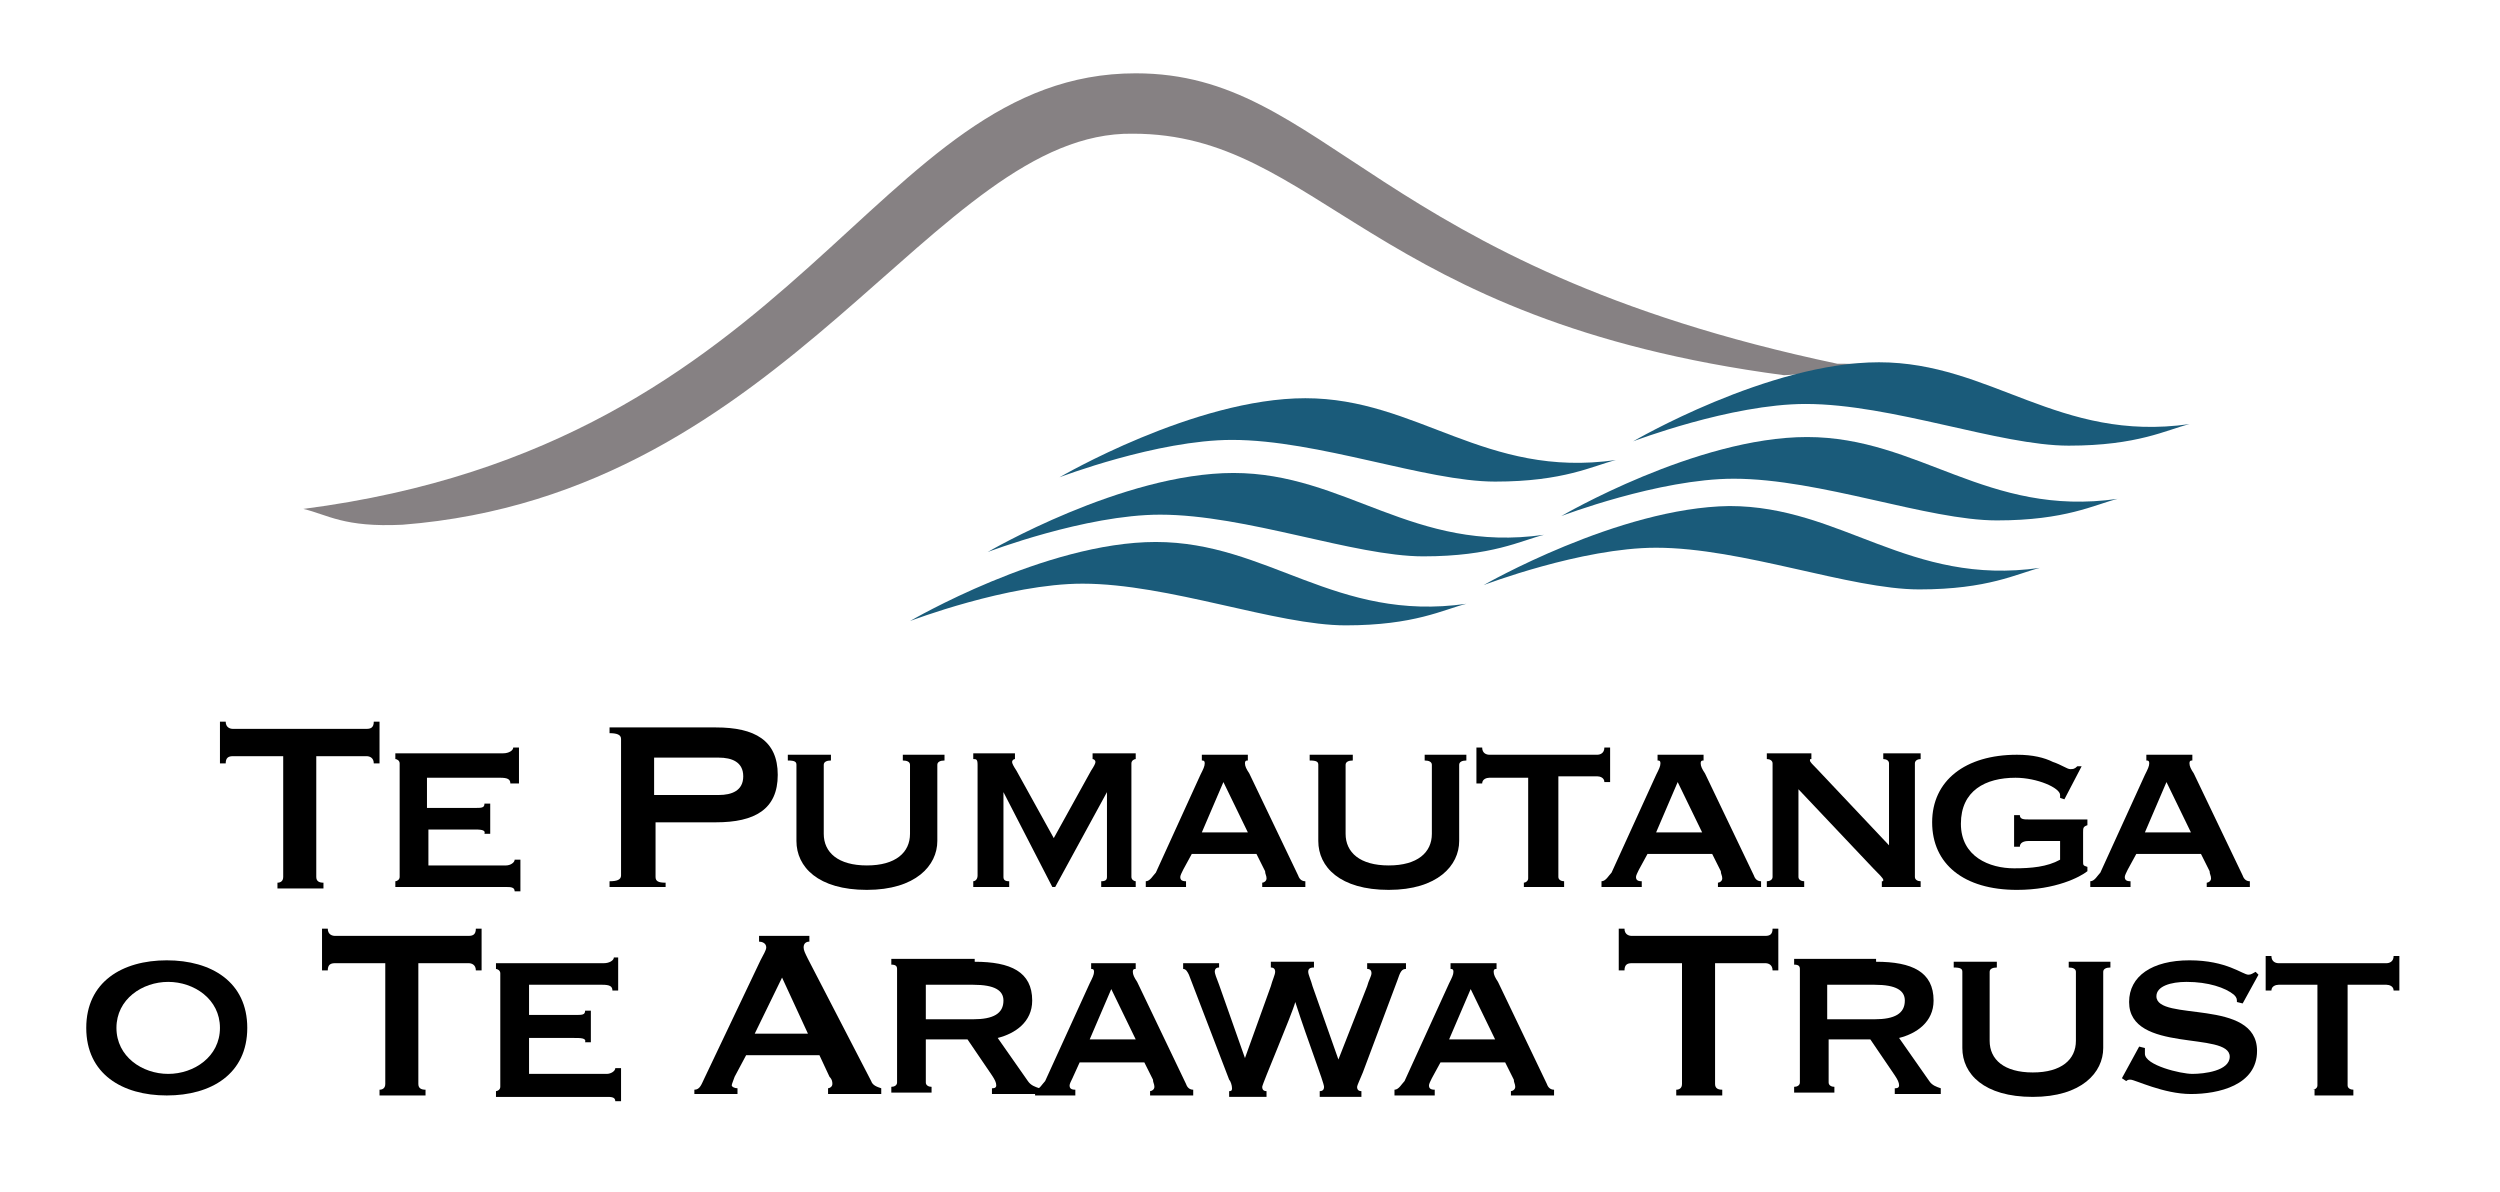 <?xml version="1.0" encoding="utf-8"?>
<!-- Generator: Adobe Illustrator 25.3.1, SVG Export Plug-In . SVG Version: 6.00 Build 0)  -->
<svg version="1.1" id="Layer_2" xmlns="http://www.w3.org/2000/svg" xmlns:xlink="http://www.w3.org/1999/xlink" x="0px" y="0px"
	 viewBox="0 0 173.9 82.9" style="enable-background:new 0 0 173.9 82.9;" xml:space="preserve">
<style type="text/css">
	.st0{fill:#868183;}
	.st1{fill:#1A5B7A;}
</style>
<g>
	<path d="M22,61c0,0.3,0.2,0.4,0.5,0.4v0.4h-3.2v-0.4c0.2,0,0.4-0.1,0.4-0.4v-8.4h-3.5c-0.3,0-0.5,0.1-0.5,0.5h-0.4v-2.9h0.4
		c0,0.4,0.3,0.5,0.5,0.5h9.3c0.3,0,0.5-0.1,0.5-0.5h0.4v2.9H26c0-0.4-0.3-0.5-0.5-0.5H22V61z"/>
	<path d="M35.9,54.5h-0.4c0-0.3-0.2-0.4-0.7-0.4h-5.1v2.1H33c0.5,0,0.7,0,0.7-0.3h0.4V58h-0.4c0.1-0.3-0.3-0.3-0.8-0.3h-3.1v2.5h5.4
		c0.3,0,0.6-0.2,0.6-0.4h0.4V62h-0.4c0-0.3-0.3-0.3-0.6-0.3h-7.7v-0.4c0.1,0,0.3-0.1,0.3-0.3v-7.9c0-0.2-0.2-0.3-0.3-0.3v-0.4h7.5
		c0.4,0,0.7-0.2,0.7-0.4h0.4V54.5z"/>
	<path d="M46.2,61.7h-3.8v-0.4c0.5,0,0.8-0.1,0.8-0.4v-9.5c0-0.3-0.3-0.4-0.8-0.4v-0.4h7.4c2.7,0,4.3,0.9,4.3,3.3
		c0,2.4-1.6,3.3-4.3,3.3h-4.2V61c0,0.3,0.2,0.4,0.7,0.4V61.7z M45.6,55.3H50c0.9,0,1.7-0.3,1.7-1.3c0-1-0.8-1.3-1.7-1.3h-4.5V55.3z"
		/>
	<path d="M57.8,52.5v0.4c-0.3,0-0.5,0.1-0.5,0.3V58c0,1.3,1,2.2,3,2.2s3-0.9,3-2.2v-4.8c0-0.2-0.2-0.3-0.5-0.3v-0.4h2.9v0.4
		c-0.3,0-0.5,0.1-0.5,0.3v5.3c0,1.7-1.5,3.4-4.9,3.4s-4.9-1.6-4.9-3.4v-5.3c0-0.2-0.1-0.3-0.6-0.3v-0.4H57.8z"/>
	<path d="M67.7,61.7v-0.4c0.1,0,0.3-0.1,0.3-0.4v-7.7c0-0.4-0.1-0.4-0.3-0.4v-0.4h2.9v0.4c-0.1,0-0.2,0.1-0.2,0.2
		c0,0.1,0.1,0.3,0.3,0.6l2.6,4.7l2.6-4.7c0.2-0.3,0.3-0.5,0.3-0.6c0-0.1-0.1-0.2-0.2-0.2v-0.4h3v0.4c-0.1,0-0.3,0.1-0.3,0.3v7.9
		c0,0.2,0.2,0.3,0.3,0.3v0.4h-2.4v-0.4c0.3,0,0.4-0.1,0.4-0.3v-5.9h0l-3.6,6.6h-0.2l-3.4-6.6h0h0v5.9c0,0.2,0.1,0.3,0.4,0.3v0.4
		H67.7z"/>
	<path d="M79.7,61.7v-0.4c0.3,0,0.5-0.4,0.7-0.6l3.1-6.8c0.2-0.4,0.3-0.6,0.3-0.8c0-0.2-0.1-0.2-0.2-0.2v-0.4h3.2v0.4
		c-0.1,0-0.2,0-0.2,0.2c0,0.2,0.1,0.4,0.3,0.7l3.4,7.1c0.1,0.3,0.3,0.4,0.5,0.4v0.4h-3v-0.3c0.1,0,0.3-0.1,0.3-0.3
		c0-0.2-0.1-0.3-0.1-0.5l-0.6-1.2h-4.5l-0.6,1.1c-0.1,0.2-0.2,0.4-0.2,0.5c0,0.2,0.1,0.3,0.4,0.3v0.4H79.7z M83.6,57.9h3.2l-1.7-3.5
		L83.6,57.9z"/>
	<path d="M94.1,52.5v0.4c-0.3,0-0.5,0.1-0.5,0.3V58c0,1.3,1,2.2,3,2.2s3-0.9,3-2.2v-4.8c0-0.2-0.2-0.3-0.5-0.3v-0.4h2.9v0.4
		c-0.3,0-0.5,0.1-0.5,0.3v5.3c0,1.7-1.5,3.4-4.9,3.4s-4.9-1.6-4.9-3.4v-5.3c0-0.2-0.1-0.3-0.6-0.3v-0.4H94.1z"/>
	<path d="M106,61.4c0.1,0,0.3-0.1,0.3-0.3v-7h-2.7c-0.2,0-0.5,0.1-0.5,0.4h-0.4V52h0.4c0,0.4,0.3,0.5,0.5,0.5h7.5
		c0.2,0,0.5-0.1,0.5-0.5h0.4v2.4h-0.4c0-0.3-0.3-0.4-0.5-0.4h-2.7v7c0,0.2,0.2,0.3,0.4,0.3v0.4H106V61.4z"/>
	<path d="M111.4,61.7v-0.4c0.3,0,0.5-0.4,0.7-0.6l3.1-6.8c0.2-0.4,0.3-0.6,0.3-0.8c0-0.2-0.1-0.2-0.2-0.2v-0.4h3.2v0.4
		c-0.1,0-0.2,0-0.2,0.2c0,0.2,0.1,0.4,0.3,0.7l3.4,7.1c0.1,0.3,0.3,0.4,0.5,0.4v0.4h-3v-0.3c0.1,0,0.3-0.1,0.3-0.3
		c0-0.2-0.1-0.3-0.1-0.5l-0.6-1.2h-4.5l-0.6,1.1c-0.1,0.2-0.2,0.4-0.2,0.5c0,0.2,0.1,0.3,0.4,0.3v0.4H111.4z M115.2,57.9h3.2
		l-1.7-3.5L115.2,57.9z"/>
	<path d="M122.9,61.7v-0.4c0.2,0,0.4-0.1,0.4-0.3v-7.9c0-0.2-0.2-0.3-0.4-0.3v-0.4h3.1v0.4c-0.1,0-0.1,0-0.1,0.1
		c0,0.1,0.2,0.3,0.5,0.6l5,5.3v-5.7c0-0.2-0.2-0.3-0.4-0.3v-0.4h2.6v0.4c-0.2,0-0.4,0.1-0.4,0.3v7.9c0,0.2,0.2,0.3,0.4,0.3v0.4h-2.7
		v-0.4c0.1,0,0.1,0,0.1-0.1c0-0.1-0.3-0.4-0.7-0.8l-5.2-5.5v6.1c0,0.2,0.2,0.3,0.4,0.3v0.4H122.9z"/>
	<path d="M144.8,53.3l-1.2,2.3l-0.3-0.1c0-0.1,0-0.2,0-0.2c0-0.5-1.6-1.2-3.1-1.2c-2.1,0-3.8,0.9-3.8,3.2s2,3.1,3.7,3.1
		c1.2,0,2.3-0.1,3.2-0.6v-1.3h-2.2c-0.3,0-0.6,0.1-0.6,0.4h-0.4v-2.2h0.4c0,0.3,0.3,0.3,0.6,0.3h4.1v0.4c-0.3,0.1-0.3,0.2-0.3,0.5v2
		c0,0.3,0,0.3,0.3,0.4v0.3c-0.5,0.4-2.2,1.3-4.9,1.3c-3.7,0-5.9-1.8-5.9-4.7c0-2.9,2.3-4.7,5.9-4.7c1.1,0,1.9,0.2,2.5,0.5
		c0.6,0.2,1,0.5,1.2,0.5c0.2,0,0.3,0,0.5-0.2L144.8,53.3z"/>
	<path d="M145.4,61.7v-0.4c0.3,0,0.5-0.4,0.7-0.6l3.1-6.8c0.2-0.4,0.3-0.6,0.3-0.8c0-0.2-0.1-0.2-0.2-0.2v-0.4h3.2v0.4
		c-0.1,0-0.2,0-0.2,0.2c0,0.2,0.1,0.4,0.3,0.7l3.4,7.1c0.1,0.3,0.3,0.4,0.5,0.4v0.4h-3v-0.3c0.1,0,0.3-0.1,0.3-0.3
		c0-0.2-0.1-0.3-0.1-0.5l-0.6-1.2h-4.5l-0.6,1.1c-0.1,0.2-0.2,0.4-0.2,0.5c0,0.2,0.1,0.3,0.4,0.3v0.4H145.4z M149.2,57.9h3.2
		l-1.7-3.5L149.2,57.9z"/>
	<path d="M17.2,71.5c0,3.2-2.5,4.7-5.6,4.7s-5.6-1.5-5.6-4.7s2.5-4.7,5.6-4.7S17.2,68.3,17.2,71.5z M8.1,71.5c0,2,1.8,3.2,3.6,3.2
		s3.6-1.2,3.6-3.2s-1.8-3.2-3.6-3.2S8.1,69.5,8.1,71.5z"/>
	<path d="M29.1,75.4c0,0.3,0.2,0.4,0.5,0.4v0.4h-3.2v-0.4c0.2,0,0.4-0.1,0.4-0.4V67h-3.5c-0.3,0-0.5,0.1-0.5,0.5h-0.4v-2.9h0.4
		c0,0.4,0.3,0.5,0.5,0.5h9.3c0.3,0,0.5-0.1,0.5-0.5h0.4v2.9h-0.4c0-0.4-0.3-0.5-0.5-0.5h-3.5V75.4z"/>
	<path d="M43,68.9h-0.4c0-0.3-0.2-0.4-0.7-0.4h-5.1v2.1h3.2c0.5,0,0.7,0,0.7-0.3h0.4v2.2h-0.4c0.1-0.3-0.3-0.3-0.8-0.3h-3.1v2.5h5.4
		c0.3,0,0.6-0.2,0.6-0.4h0.4v2.3h-0.4c0-0.3-0.3-0.3-0.6-0.3h-7.7v-0.4c0.1,0,0.3-0.1,0.3-0.3v-7.9c0-0.2-0.2-0.3-0.3-0.3v-0.4H42
		c0.4,0,0.7-0.2,0.7-0.4H43V68.9z"/>
	<path d="M48.3,76.2v-0.4c0.4,0,0.5-0.4,0.7-0.8l3.9-8.2c0.2-0.4,0.4-0.7,0.4-0.9c0-0.3-0.3-0.4-0.5-0.4v-0.4h3.5v0.4
		c-0.2,0-0.4,0.1-0.4,0.4c0,0.2,0.1,0.4,0.3,0.8l4.4,8.5c0.1,0.3,0.4,0.4,0.7,0.5v0.4h-3.7v-0.4c0.1,0,0.3-0.1,0.3-0.3
		c0-0.1,0-0.3-0.2-0.5L57,73.4h-5.1l-0.8,1.5c-0.1,0.3-0.2,0.5-0.2,0.6c0,0.1,0.2,0.2,0.4,0.2v0.4H48.3z M52.5,71.9h3.7L54.4,68
		L52.5,71.9z"/>
	<path d="M67.8,66.9c2.5,0,4,0.7,4,2.7c0,1.5-1.2,2.3-2.4,2.6l2.1,3c0.2,0.3,0.5,0.4,0.8,0.5v0.4H69v-0.4c0.1,0,0.3,0,0.3-0.2
		c0-0.2-0.1-0.4-0.3-0.7l-1.7-2.5h-2.9v3c0,0.2,0.2,0.3,0.4,0.3v0.4H62v-0.4c0.2,0,0.4-0.1,0.4-0.3v-7.9c0-0.2-0.1-0.3-0.4-0.3v-0.4
		H67.8z M64.4,70.9h3.3c1.4,0,2.1-0.4,2.1-1.3c0-0.7-0.6-1.1-2.1-1.1h-3.3V70.9z"/>
	<path d="M72,76.2v-0.4c0.3,0,0.5-0.4,0.7-0.6l3.1-6.8c0.2-0.4,0.3-0.6,0.3-0.8c0-0.2-0.1-0.2-0.2-0.2v-0.4H79v0.4
		c-0.1,0-0.2,0-0.2,0.2c0,0.2,0.1,0.4,0.3,0.7l3.4,7.1c0.1,0.3,0.3,0.4,0.5,0.4v0.4h-3v-0.3c0.1,0,0.3-0.1,0.3-0.3
		c0-0.2-0.1-0.3-0.1-0.5l-0.6-1.2h-4.5L74.6,75c-0.1,0.2-0.2,0.4-0.2,0.5c0,0.2,0.1,0.3,0.4,0.3v0.4H72z M75.8,72.3H79l-1.7-3.5
		L75.8,72.3z"/>
	<path d="M84.8,66.9v0.4c-0.2,0-0.3,0.1-0.3,0.3c0,0.1,0.1,0.4,0.3,0.9l1.8,5.1h0l1.8-5c0.1-0.4,0.3-0.8,0.3-1
		c0-0.2-0.1-0.3-0.3-0.3v-0.4h3v0.4c-0.3,0-0.4,0.1-0.4,0.3c0,0.2,0.2,0.6,0.3,1l1.8,5.1l2-5.1c0.1-0.4,0.3-0.7,0.3-0.9
		c0-0.2-0.1-0.3-0.3-0.3v-0.4h2.7v0.4c-0.3,0-0.4,0.2-0.6,0.8l-2.4,6.4c-0.2,0.5-0.4,0.9-0.4,1c0,0.2,0.1,0.3,0.3,0.3v0.4h-2.9v-0.4
		c0.2,0,0.3-0.1,0.3-0.3c0-0.3-1.1-3.1-2-5.9h0c-0.2,0.8-2.3,5.7-2.3,5.9c0,0.2,0.1,0.3,0.3,0.3v0.4h-2.6v-0.4c0.1,0,0.2,0,0.2-0.2
		c0-0.2-0.1-0.5-0.2-0.6l-2.8-7.3c-0.1-0.2-0.2-0.4-0.4-0.4v-0.4H84.8z"/>
	<path d="M97,76.2v-0.4c0.3,0,0.5-0.4,0.7-0.6l3.1-6.8c0.2-0.4,0.3-0.6,0.3-0.8c0-0.2-0.1-0.2-0.2-0.2v-0.4h3.2v0.4
		c-0.1,0-0.2,0-0.2,0.2c0,0.2,0.1,0.4,0.3,0.7l3.4,7.1c0.1,0.3,0.3,0.4,0.5,0.4v0.4h-3v-0.3c0.1,0,0.3-0.1,0.3-0.3
		c0-0.2-0.1-0.3-0.1-0.5l-0.6-1.2h-4.5L99.6,75c-0.1,0.2-0.2,0.4-0.2,0.5c0,0.2,0.1,0.3,0.4,0.3v0.4H97z M100.8,72.3h3.2l-1.7-3.5
		L100.8,72.3z"/>
	<path d="M119.3,75.4c0,0.3,0.2,0.4,0.5,0.4v0.4h-3.2v-0.4c0.2,0,0.4-0.1,0.4-0.4V67h-3.5c-0.3,0-0.5,0.1-0.5,0.5h-0.4v-2.9h0.4
		c0,0.4,0.3,0.5,0.5,0.5h9.3c0.3,0,0.5-0.1,0.5-0.5h0.4v2.9h-0.4c0-0.4-0.3-0.5-0.5-0.5h-3.5V75.4z"/>
	<path d="M130.5,66.9c2.5,0,4,0.7,4,2.7c0,1.5-1.2,2.3-2.4,2.6l2.1,3c0.2,0.3,0.5,0.4,0.8,0.5v0.4h-3.2v-0.4c0.1,0,0.3,0,0.3-0.2
		c0-0.2-0.1-0.4-0.3-0.7l-1.7-2.5h-2.9v3c0,0.2,0.2,0.3,0.4,0.3v0.4h-2.8v-0.4c0.2,0,0.4-0.1,0.4-0.3v-7.9c0-0.2-0.1-0.3-0.4-0.3
		v-0.4H130.5z M127.1,70.9h3.3c1.4,0,2.1-0.4,2.1-1.3c0-0.7-0.6-1.1-2.1-1.1h-3.3V70.9z"/>
	<path d="M138.9,66.9v0.4c-0.3,0-0.5,0.1-0.5,0.3v4.8c0,1.3,1,2.2,3,2.2c2,0,3-0.9,3-2.2v-4.8c0-0.2-0.2-0.3-0.5-0.3v-0.4h2.9v0.4
		c-0.3,0-0.5,0.1-0.5,0.3v5.3c0,1.7-1.5,3.4-4.9,3.4c-3.4,0-4.9-1.6-4.9-3.4v-5.3c0-0.2-0.1-0.3-0.6-0.3v-0.4H138.9z"/>
	<path d="M148.8,72.8l0.4,0.1c0,0.1,0,0.3,0,0.4c0,0.8,2.5,1.4,3.3,1.4c0.8,0,2.6-0.2,2.6-1.2c0-1.8-7-0.2-7-3.8
		c0-1.8,1.6-2.9,4.2-2.9c2.6,0,3.7,1,4.1,1c0.2,0,0.3-0.1,0.5-0.2l0.2,0.2l-1.1,2l-0.4-0.1c0-0.2,0-0.3-0.2-0.5
		c-0.6-0.5-1.8-0.9-3.3-0.9c-1.1,0-2.1,0.3-2.1,1c0,1.8,7,0.1,7,3.8c0,2.4-2.7,3-4.6,3c-1.9,0-3.9-1-4.2-1c-0.1,0-0.2,0-0.3,0.1
		l-0.3-0.2L148.8,72.8z"/>
	<path d="M160.9,75.8c0.1,0,0.3-0.1,0.3-0.3v-7h-2.7c-0.2,0-0.5,0.1-0.5,0.4h-0.4v-2.4h0.4c0,0.4,0.3,0.5,0.5,0.5h7.5
		c0.2,0,0.5-0.1,0.5-0.5h0.4v2.4h-0.4c0-0.3-0.3-0.4-0.5-0.4h-2.7v7c0,0.2,0.2,0.3,0.4,0.3v0.4h-2.7V75.8z"/>
</g>
<path class="st0" d="M124.1,26.1C95.3,22.3,91.7,9.3,78.8,9.3C65,9.1,54.9,34.4,28,36.5c-4.1,0.2-5.2-0.7-6.9-1.1
	C56,30.9,60.7,5.1,79,5.1c13.3,0,16.5,13.4,48.8,20.2C136.5,25.3,124.1,26.1,124.1,26.1z"/>
<path class="st1" d="M63.3,43.2c0,0,6.8-2.6,12-2.6c6,0,13.5,2.9,18.3,2.9c4.8,0,6.8-1.1,8.4-1.5c-9.1,1.3-13.8-4.3-21.6-4.3
	C72.7,37.7,63.3,43.2,63.3,43.2z"/>
<path class="st1" d="M68.7,38.4c0,0,6.8-2.6,12-2.6c6,0,13.5,2.9,18.3,2.9c4.8,0,6.8-1.1,8.4-1.5c-9.1,1.3-13.8-4.3-21.6-4.3
	C78.1,32.9,68.7,38.4,68.7,38.4z"/>
<path class="st1" d="M73.7,33.2c0,0,6.8-2.6,12-2.6c6,0,13.5,2.9,18.3,2.9c4.8,0,6.8-1.1,8.4-1.5c-9.1,1.3-13.8-4.3-21.6-4.3
	C83.1,27.7,73.7,33.2,73.7,33.2z"/>
<path class="st1" d="M103.2,40.7c0,0,6.8-2.6,12-2.6c6,0,13.5,2.9,18.3,2.9c4.8,0,6.8-1.1,8.4-1.5c-9.1,1.3-13.8-4.3-21.6-4.3
	C112.6,35.3,103.2,40.7,103.2,40.7z"/>
<path class="st1" d="M108.6,35.9c0,0,6.8-2.6,12-2.6c6,0,13.5,2.9,18.3,2.9c4.8,0,6.8-1.1,8.4-1.5c-9.1,1.3-13.8-4.3-21.6-4.3
	C118,30.4,108.6,35.9,108.6,35.9z"/>
<path class="st1" d="M113.6,30.7c0,0,6.8-2.6,12-2.6c6,0,13.5,2.9,18.3,2.9s6.8-1.1,8.4-1.5c-9.1,1.3-13.8-4.3-21.6-4.3
	C123,25.2,113.6,30.7,113.6,30.7z"/>
</svg>

